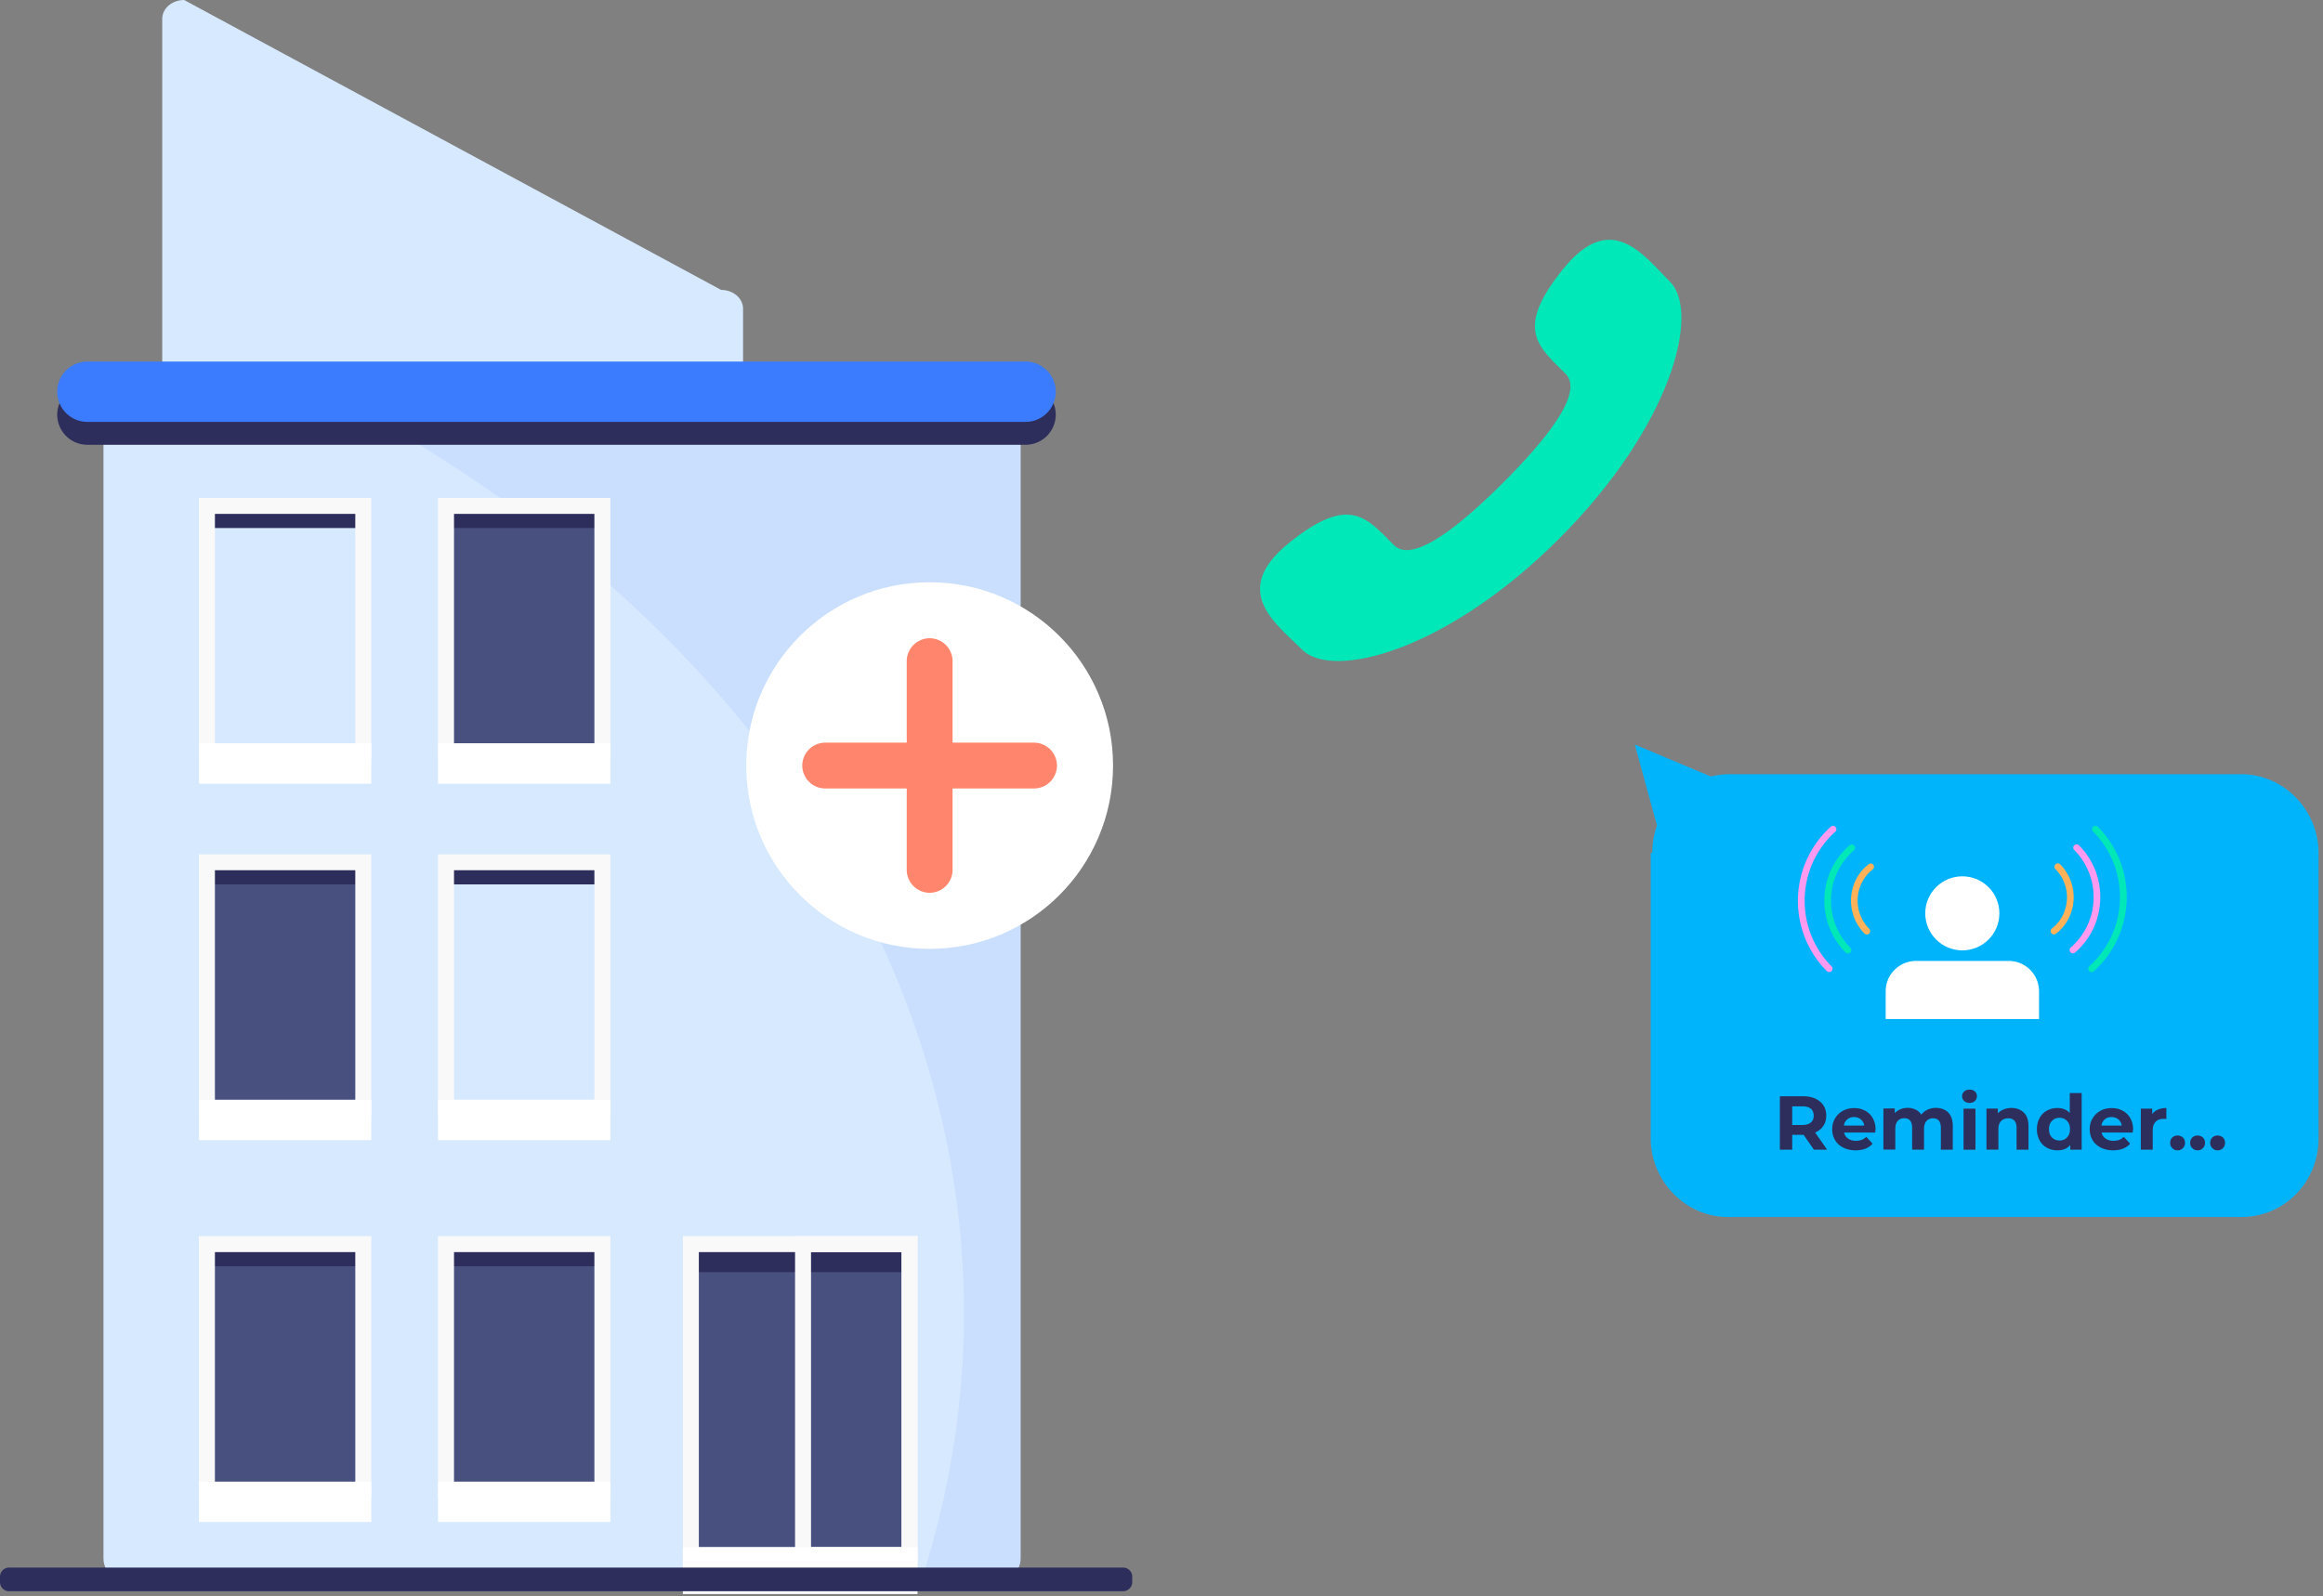 <svg width="291" height="200" xmlns="http://www.w3.org/2000/svg"><rect width="100%" height="100%" fill="#808080" stroke="none"/><g fill="none" fill-rule="evenodd"><path d="M23.07 0l67.264 36.325c1.513 0 2.748 1.053 2.748 2.354v99.13c0 1.301-1.226 2.354-2.748 2.354H23.07c-1.512 0-2.747-1.053-2.747-2.354V2.364C20.322 1.053 21.547 0 23.07 0z" fill="#D7E9FF" fill-rule="nonzero"/><g fill-rule="nonzero"><path d="M17.297 50.622h106.215c2.393 0 4.337 1.502 4.337 3.35v141.33c0 1.846-1.944 3.349-4.337 3.349H17.297c-2.393 0-4.336-1.503-4.336-3.35V53.971c0-1.847 1.943-3.349 4.336-3.349z" fill="#D7E9FF"/><path d="M43.602 50.622c61.35 32.919 90.114 91.952 71.62 148.029h8.29c2.393 0 4.337-1.503 4.337-3.35V53.971c0-1.847-1.944-3.349-4.337-3.349h-79.91" fill="#9CBEFB" opacity=".22"/></g><path d="M7.17 51.952a3.782 3.782 0 013.78-3.78h117.52a3.782 3.782 0 013.782 3.78 3.782 3.782 0 01-3.781 3.78H10.95a3.782 3.782 0 01-3.781-3.78z" fill="#2E2E5D" fill-rule="nonzero"/><path d="M7.17 49.081a3.782 3.782 0 013.78-3.78h117.52a3.782 3.782 0 013.782 3.78 3.782 3.782 0 01-3.781 3.78H10.95a3.782 3.782 0 01-3.781-3.78z" fill="#3B7CFF" fill-rule="nonzero"/><path fill="#485080" fill-rule="nonzero" d="M25.922 155.885h19.585v30.766H25.922z"/><path fill="#2E2E5D" fill-rule="nonzero" d="M25.922 155.885h19.585v2.775H25.922z"/><path stroke="#F9F9F9" stroke-width="2" d="M25.922 155.885h19.585v30.766H25.922z"/><path stroke="#FFF" stroke-width="2" fill="#FFF" fill-rule="nonzero" d="M25.922 186.65h19.585v3.053H25.922z"/><path fill="#485080" fill-rule="nonzero" d="M55.874 155.885h19.585v30.766H55.874z"/><path fill="#2E2E5D" fill-rule="nonzero" d="M55.874 155.885h19.585v2.775H55.874z"/><path stroke="#F9F9F9" stroke-width="2" d="M55.874 155.885h19.585v30.766H55.874z"/><path stroke="#FFF" stroke-width="2" fill="#FFF" fill-rule="nonzero" d="M55.874 186.65h19.585v3.053H55.874z"/><path fill="#485080" fill-rule="nonzero" d="M86.543 155.885h27.396v38.976H86.543z"/><path fill="#2E2E5D" fill-rule="nonzero" d="M86.543 155.885h27.396v3.512H86.543z"/><path stroke="#F9F9F9" stroke-width="2" d="M86.543 155.885h27.396v38.976H86.543z"/><path stroke="#F9F9F9" stroke-width="2" d="M100.596 155.885h13.344v38.976h-13.344z"/><path stroke="#FFF" stroke-width="2" fill="#FFF" fill-rule="nonzero" d="M86.543 194.861h27.396v3.866H86.543z"/><path fill="#485080" fill-rule="nonzero" d="M25.922 108.038h19.585v30.766H25.922z"/><path fill="#2E2E5D" fill-rule="nonzero" d="M25.922 108.038h19.585v2.775H25.922z"/><path stroke="#F9F9F9" stroke-width="2" d="M25.922 108.038h19.585v30.766H25.922z"/><path stroke="#FFF" stroke-width="2" fill="#FFF" fill-rule="nonzero" d="M25.922 138.803h19.585v3.053H25.922z"/><path fill="#2E2E5D" fill-rule="nonzero" d="M55.874 108.038h19.585v2.775H55.874z"/><path stroke="#F9F9F9" stroke-width="2" d="M55.874 108.038h19.585v30.766H55.874z"/><path stroke="#FFF" stroke-width="2" fill="#FFF" fill-rule="nonzero" d="M55.874 138.803h19.585v3.053H55.874z"/><path fill="#2E2E5D" fill-rule="nonzero" d="M25.922 63.387h19.585v2.775H25.922z"/><path stroke="#F9F9F9" stroke-width="2" d="M25.922 63.387h19.585v30.766H25.922z"/><path stroke="#FFF" stroke-width="2" fill="#FFF" fill-rule="nonzero" d="M25.922 94.143h19.585v3.053H25.922z"/><path fill="#485080" fill-rule="nonzero" d="M55.874 63.387h19.585v30.766H55.874z"/><path fill="#2E2E5D" fill-rule="nonzero" d="M55.874 63.387h19.585v2.775H55.874z"/><path stroke="#F9F9F9" stroke-width="2" d="M55.874 63.387h19.585v30.766H55.874z"/><path stroke="#FFF" stroke-width="2" fill="#FFF" fill-rule="nonzero" d="M55.874 94.143h19.585v3.053H55.874z"/><ellipse fill="#FFF" fill-rule="nonzero" cx="116.457" cy="95.923" rx="22.974" ry="22.967"/><g fill="#FF866C" fill-rule="nonzero"><path d="M116.457 111.866a2.88 2.88 0 01-2.871-2.87V82.841a2.88 2.88 0 012.871-2.87 2.88 2.88 0 012.872 2.87v26.153a2.88 2.88 0 01-2.872 2.871z"/><path d="M100.5 95.923a2.88 2.88 0 012.872-2.87h26.161a2.88 2.88 0 012.872 2.87 2.88 2.88 0 01-2.872 2.871h-26.161a2.88 2.88 0 01-2.872-2.87z"/></g><path d="M0 198.24v-.69c0-.622.517-1.139 1.14-1.139h139.555c.622 0 1.139.517 1.139 1.14v.688c0 .622-.517 1.139-1.14 1.139H1.14a1.135 1.135 0 01-1.139-1.139z" fill="#2E2E5D" fill-rule="nonzero"/><path d="M188.288 60.488c-5.226 5.225-11.276 10.21-13.66 7.828-3.426-3.426-5.532-6.402-13.085-.345-7.543 6.067-1.751 10.106 1.57 13.426 3.83 3.828 18.092.201 32.192-13.895 14.1-14.095 17.728-28.363 13.9-32.191-3.323-3.32-7.362-9.11-13.43-1.56-6.07 7.54-3.083 9.656.334 13.072 2.403 2.392-2.594 8.44-7.82 13.665z" fill="#00E8B8" fill-rule="nonzero"/><g fill-rule="nonzero"><path d="M206.983 106.861c0-5.521 4.337-9.856 9.668-9.856h64.126c5.332 0 9.668 4.536 9.668 9.856v35.77c0 5.522-4.336 9.857-9.668 9.857H216.45c-5.331 0-9.668-4.536-9.668-9.856v-35.77h.201z" fill="#00B4FB"/><g transform="translate(236.17 109.416)" fill="#FFF"><ellipse cx="9.649" cy="5.024" rx="4.643" ry="4.641"/><path d="M3.858 10.986H15.45a3.807 3.807 0 013.81 3.808v3.474H.048v-3.474c-.01-2.095 1.704-3.808 3.81-3.808z"/></g><path d="M259.68 119.455a.407.407 0 01-.326-.154.424.424 0 01.057-.593 5.01 5.01 0 00.412-.383c3.254-3.253 3.254-8.545.019-11.818a.422.422 0 010-.593.422.422 0 01.593 0c3.561 3.598 3.561 9.426-.019 12.995-.153.153-.296.297-.478.44a.333.333 0 01-.259.106z" fill="#FF9AF1"/><path d="M262.015 121.79a.407.407 0 01-.326-.154.424.424 0 01.058-.593 5.01 5.01 0 00.411-.383c4.538-4.536 4.547-11.923.039-16.469a.422.422 0 010-.593.422.422 0 01.593 0c4.844 4.87 4.825 12.785-.028 17.646-.154.153-.297.297-.48.44a.368.368 0 01-.267.105z" fill="#00E8B8"/><path d="M257.305 117.081a.423.423 0 01-.325-.153.424.424 0 01.067-.593c.134-.105.287-.24.43-.373 1.934-1.933 1.944-5.1.01-7.062a.422.422 0 010-.594.422.422 0 01.594 0c2.25 2.287 2.25 5.981-.02 8.24-.162.162-.344.306-.497.43a.347.347 0 01-.259.105z" fill="#FFB259"/><path d="M231.958 105.809c.124 0 .239.047.325.153a.424.424 0 01-.057.593 5.01 5.01 0 00-.412.383c-3.255 3.253-3.255 8.545-.02 11.818a.422.422 0 010 .593.422.422 0 01-.593 0c-3.56-3.598-3.56-9.426.02-12.995.153-.153.296-.297.478-.44a.37.37 0 01.259-.105z" fill="#00E8B8"/><path d="M229.622 103.483c.124 0 .24.048.325.153a.424.424 0 01-.057.594c-.144.114-.268.239-.412.382-4.537 4.536-4.546 11.924-.038 16.47a.422.422 0 010 .593.422.422 0 01-.593 0c-4.844-4.871-4.825-12.785.028-17.646a5.23 5.23 0 01.479-.44.383.383 0 01.268-.106z" fill="#FF9AF1"/><path d="M234.332 108.191c.124 0 .248.058.325.153a.424.424 0 01-.067.594 6.742 6.742 0 00-.43.373c-1.934 1.933-1.944 5.1-.01 7.062a.422.422 0 010 .594.422.422 0 01-.594 0c-2.25-2.288-2.25-5.981.02-8.24.162-.162.344-.306.497-.43a.361.361 0 01.259-.106z" fill="#FFB259"/><path fill="#00B4FB" d="M208.314 106.163l-3.523-12.871 10.817 4.545z"/></g><path d="M227.229 144.057l-1.292-1.866h-1.427v1.866h-1.55v-6.698h2.9c.594 0 1.11.096 1.541.297.44.2.776.478 1.015.842.24.363.354.794.354 1.291 0 .498-.115.929-.364 1.283-.239.363-.584.64-1.024.832l1.503 2.153h-1.656zm-.393-5.138c-.239-.201-.593-.297-1.062-.297h-1.264v2.335h1.264c.469 0 .823-.105 1.062-.306.24-.201.364-.488.364-.862 0-.382-.124-.67-.364-.87zm8.07 2.985h-3.896c.067.316.24.574.498.756.258.182.584.278.976.278.268 0 .507-.038.718-.115.21-.077.402-.201.584-.383l.794.861c-.488.555-1.196.833-2.125.833a3.445 3.445 0 01-1.54-.335c-.45-.23-.795-.536-1.035-.938a2.634 2.634 0 01-.363-1.368 2.581 2.581 0 011.349-2.316c.422-.23.89-.335 1.408-.335.507 0 .957.105 1.368.325.412.22.728.527.958.938.23.412.354.88.354 1.417-.02 0-.029.134-.048.382zm-3.494-1.655a1.2 1.2 0 00-.421.784h2.537a1.2 1.2 0 00-.422-.775 1.266 1.266 0 00-.842-.287 1.221 1.221 0 00-.852.278zm12.645-.852c.383.383.565.947.565 1.713v2.947h-1.493v-2.717c0-.412-.087-.718-.25-.919-.172-.2-.41-.297-.717-.297-.354 0-.632.115-.833.335-.201.23-.306.565-.306 1.005v2.584h-1.494v-2.718c0-.813-.325-1.215-.976-1.215-.345 0-.622.115-.823.335-.201.23-.307.564-.307 1.005v2.583h-1.493v-5.148h1.426v.593a1.86 1.86 0 01.709-.497c.277-.115.584-.173.919-.173.364 0 .689.077.986.22.296.144.526.355.708.623.21-.268.479-.479.795-.623a2.58 2.58 0 011.062-.22c.632.02 1.149.201 1.522.584zm1.991-1.445a.776.776 0 01-.258-.593c0-.24.086-.43.258-.593.172-.163.393-.24.67-.24.278 0 .498.077.67.23a.736.736 0 01.259.574c0 .249-.086.45-.259.622-.172.163-.392.24-.67.24a.971.971 0 01-.67-.24zm-.076.957h1.493v5.148h-1.493v-5.148zm7.552.498c.393.382.584.947.584 1.703v2.947h-1.493v-2.717c0-.412-.086-.718-.268-.919-.182-.2-.44-.297-.776-.297-.373 0-.68.115-.9.345-.22.23-.334.574-.334 1.033v2.546h-1.494V138.9h1.427v.602c.2-.22.44-.382.737-.497.296-.115.612-.182.966-.182.642.01 1.159.2 1.551.584zm7.246-2.45v7.1h-1.426v-.593c-.373.45-.91.67-1.608.67-.488 0-.919-.105-1.321-.325a2.26 2.26 0 01-.919-.929 2.872 2.872 0 01-.335-1.397c0-.526.115-.995.335-1.397.22-.402.527-.708.919-.928a2.65 2.65 0 011.321-.325c.66 0 1.168.21 1.541.622v-2.498h1.493zm-1.837 5.56c.248-.259.373-.603.373-1.034 0-.43-.125-.775-.373-1.033a1.257 1.257 0 00-.939-.393c-.382 0-.698.134-.947.393-.25.258-.374.603-.374 1.033 0 .43.125.775.374 1.034.249.258.565.383.947.383.374.01.69-.125.939-.383zm8.232-.613h-3.896c.067.316.24.574.498.756.258.182.584.278.976.278.268 0 .507-.038.718-.115.21-.077.402-.201.584-.383l.794.861c-.488.555-1.196.833-2.125.833a3.445 3.445 0 01-1.54-.335c-.45-.23-.795-.536-1.035-.938a2.634 2.634 0 01-.363-1.368 2.572 2.572 0 011.349-2.316c.421-.23.89-.335 1.407-.335.508 0 .958.105 1.37.325.41.22.727.527.956.938.23.412.355.88.355 1.417-.02 0-.03.134-.048.382zm-3.494-1.655a1.2 1.2 0 00-.421.784h2.536a1.2 1.2 0 00-.42-.775 1.266 1.266 0 00-.843-.287 1.221 1.221 0 00-.852.278zm6.662-1.225a2.74 2.74 0 011.044-.191v1.378c-.163-.01-.278-.02-.335-.02-.431 0-.766.115-1.005.364-.24.24-.364.593-.364 1.072v2.43h-1.494v-5.148h1.427v.68c.182-.25.43-.44.727-.565zm1.79 4.842a.901.901 0 01-.268-.67c0-.277.086-.497.268-.67a.918.918 0 01.66-.248.96.96 0 01.661.248c.182.173.268.393.268.67a.901.901 0 01-.268.67.895.895 0 01-.66.268.918.918 0 01-.66-.268zm2.508 0a.901.901 0 01-.268-.67c0-.277.086-.497.268-.67a.918.918 0 01.66-.248.96.96 0 01.661.248c.182.173.268.393.268.67a.901.901 0 01-.268.67.895.895 0 01-.66.268.918.918 0 01-.66-.268zm2.509 0a.901.901 0 01-.269-.67c0-.277.086-.497.268-.67a.918.918 0 01.66-.248.96.96 0 01.661.248c.182.173.268.393.268.67a.901.901 0 01-.268.67.895.895 0 01-.66.268.918.918 0 01-.66-.268z" fill="#2E2E5D" fill-rule="nonzero"/></g></svg>